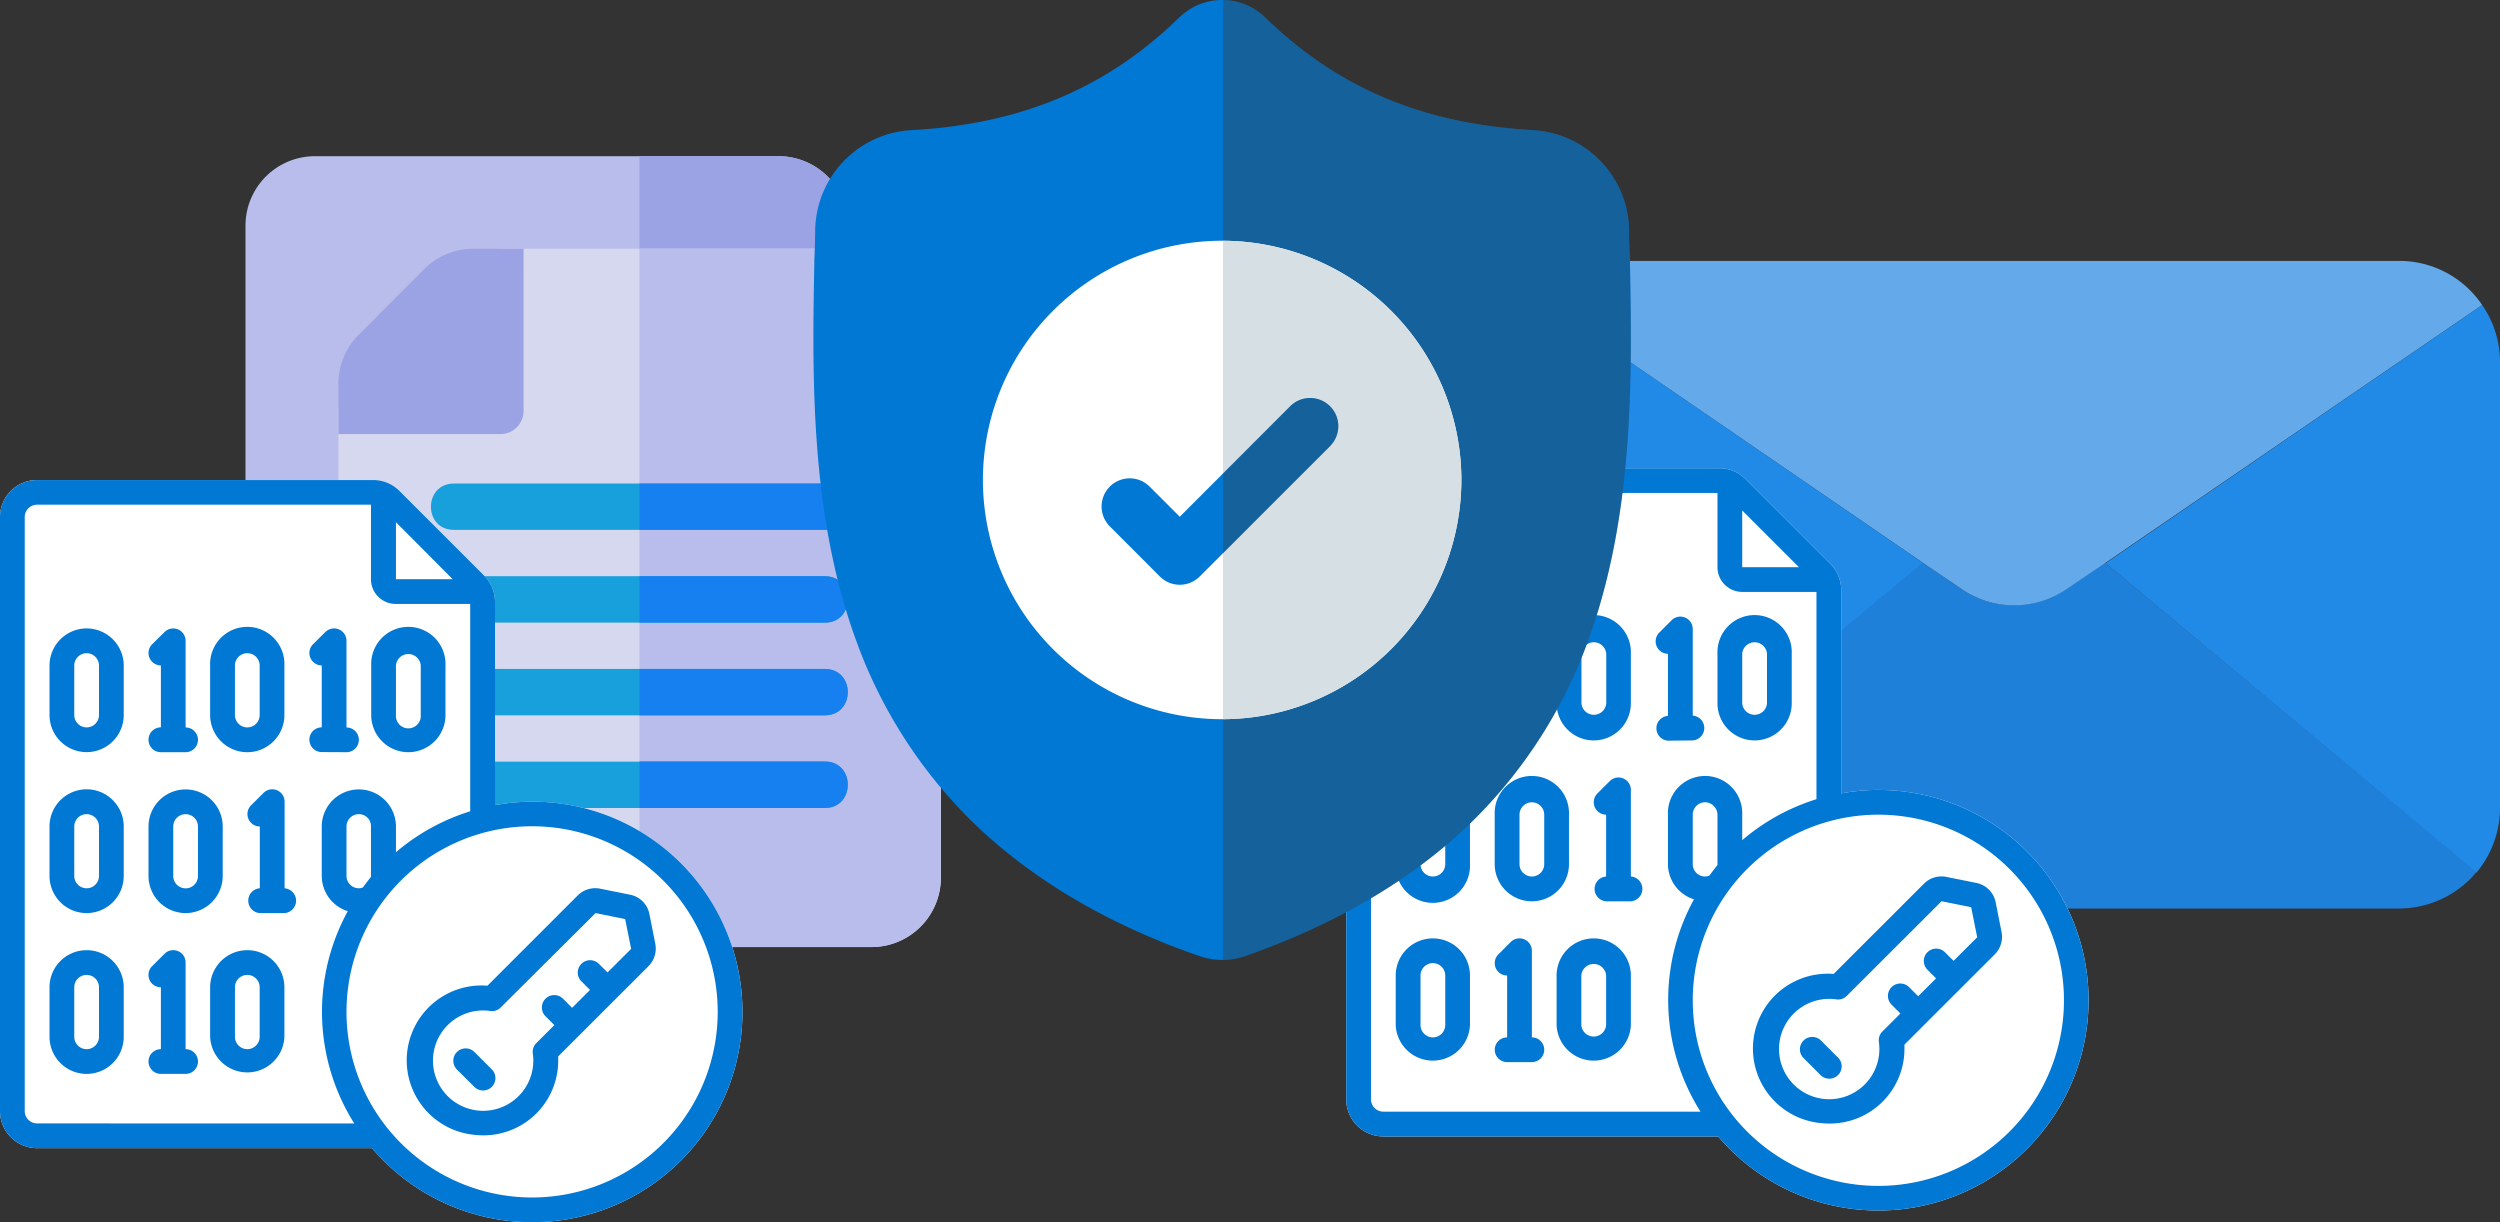 <svg xmlns="http://www.w3.org/2000/svg" viewBox="0 0 384.14 187.8"><rect x="0" y="0" width="384.14" height="187.8" fill="#333333" stroke="none"/><defs><style>.cls-1{fill:#b9bdeb;}.cls-2{fill:#9ca3e5;}.cls-3{fill:#d5d8ef;}.cls-4{fill:#17a0dc;}.cls-5{fill:#1680f0;}.cls-6{fill:#fff;}.cls-7{fill:#0078d4;}.cls-8{fill:#1e80d9;}.cls-9{fill:#64a9ea;}.cls-10{fill:#218ae7;}.cls-11{fill:#383838;opacity:0.36;}.cls-12{fill:#d5dfe4;}</style></defs><title>アセット 3</title><g id="レイヤー_2" data-name="レイヤー 2"><g id="layout"><path class="cls-1" d="M119.62,24H48.41A10.68,10.68,0,0,0,37.72,34.66v85.93a10.67,10.67,0,0,0,10.69,10.68c.78,0,14.81-.07,49.85-.07h28.48a3.52,3.52,0,0,0,3.56-3.56v-93A10.67,10.67,0,0,0,119.62,24Z"/><path class="cls-2" d="M130.3,34.66v93a3.52,3.52,0,0,1-3.56,3.56H98.26V24h21.36A10.67,10.67,0,0,1,130.3,34.66Z"/><path class="cls-3" d="M133.87,38.22h-57a3.52,3.52,0,0,0-3.56,3.56v17.8H55.53A3.52,3.52,0,0,0,52,63.14v71.69a10.67,10.67,0,0,0,10.68,10.69h71.22a10.67,10.67,0,0,0,10.68-10.69V48.9A10.67,10.67,0,0,0,133.87,38.22Z"/><path class="cls-1" d="M144.55,48.9v85.93a10.67,10.67,0,0,1-10.68,10.69H98.26V38.22h35.61A10.67,10.67,0,0,1,144.55,48.9Z"/><path class="cls-2" d="M80.45,63.14a3.56,3.56,0,0,1-3.56,3.56H52V58.94a10.66,10.66,0,0,1,3.11-7.5L65.19,41.33a10.66,10.66,0,0,1,7.5-3.11h7.76Z"/><path class="cls-4" d="M126.74,81.42h-57c-4.7,0-4.7-7.12,0-7.12h57C131.44,74.3,131.44,81.42,126.74,81.42Z"/><path class="cls-4" d="M126.74,95.67h-57c-4.7,0-4.7-7.13,0-7.13h57C131.44,88.54,131.44,95.67,126.74,95.67Z"/><path class="cls-4" d="M126.74,109.91h-57c-4.7,0-4.7-7.12,0-7.12h57C131.44,102.79,131.44,109.91,126.74,109.91Z"/><path class="cls-4" d="M126.74,124.15h-57c-4.7,0-4.7-7.12,0-7.12h57C131.44,117,131.44,124.15,126.74,124.15Z"/><path class="cls-5" d="M126.74,124.15H98.26V117h28.48C131.44,117,131.44,124.15,126.74,124.15Z"/><path class="cls-5" d="M126.74,109.91H98.26v-7.12h28.48C131.44,102.79,131.44,109.91,126.74,109.91Z"/><path class="cls-5" d="M126.74,95.67H98.26V88.54h28.48C131.44,88.54,131.44,95.67,126.74,95.67Z"/><path class="cls-5" d="M126.74,81.42H98.26V74.3h28.48C131.44,74.3,131.44,81.42,126.74,81.42Z"/><path class="cls-6" d="M81.76,123.18a32.08,32.08,0,0,0-5.7.54V92.44a5.7,5.7,0,0,0-1.68-4l-13-13a5.66,5.66,0,0,0-4-1.68H5.7A5.7,5.7,0,0,0,0,79.45v91.27a5.7,5.7,0,0,0,5.7,5.7H57.16a32.31,32.31,0,1,0,24.6-53.24Z"/><path class="cls-7" d="M81.76,123.18a32.08,32.08,0,0,0-5.7.54V92.44a5.7,5.7,0,0,0-1.68-4l-13-13a5.66,5.66,0,0,0-4-1.68H5.7A5.7,5.7,0,0,0,0,79.45v91.27a5.7,5.7,0,0,0,5.7,5.7H57.16a32.31,32.31,0,1,0,24.6-53.24ZM69.56,89H60.84V80.24ZM5.7,172.62a1.9,1.9,0,0,1-1.9-1.9V79.45a1.9,1.9,0,0,1,1.9-1.9H57V89a3.8,3.8,0,0,0,3.8,3.8H72.25v31.86a32.34,32.34,0,0,0-11.41,6.29V127a5.7,5.7,0,1,0-11.4,0v7.6a5.69,5.69,0,0,0,4,5.41,32.14,32.14,0,0,0,1,32.62Zm49.44-36.13a1.9,1.9,0,0,1-1.9-1.9V127a1.9,1.9,0,0,1,1.9-1.9,1.86,1.86,0,0,1,1.36.58A1.81,1.81,0,0,1,57,127v7.6a.68.68,0,0,1,0,.15c-.43.51-.82,1.06-1.23,1.6A1.59,1.59,0,0,1,55.14,136.49ZM81.76,184a28.52,28.52,0,1,1,28.52-28.52A28.52,28.52,0,0,1,81.76,184Z"/><path class="cls-7" d="M99.79,140.47a3.79,3.79,0,0,0-3-3l-4.53-.91a3.82,3.82,0,0,0-3.46,1l-13.9,13.9a11.5,11.5,0,0,0-1.81,22.93q.6.06,1.2.06a11.47,11.47,0,0,0,11.48-11.45c0-.23,0-.45,0-.68l13.91-13.9a3.83,3.83,0,0,0,1-3.45ZM97,145.78l-3.65,3.64-1.38-1.37a1.9,1.9,0,0,0-2.69,2.68l1.38,1.38-2.75,2.75-1.38-1.38a1.9,1.9,0,1,0-2.73,2.65l0,0,1.38,1.38-2.77,2.77a1.9,1.9,0,0,0-.54,1.6,7.71,7.71,0,1,1-8.73-6.54,9.63,9.63,0,0,1,1.06-.08,8.47,8.47,0,0,1,1.13.08,1.86,1.86,0,0,0,1.61-.54L91.51,140.3l4.55.92.91,4.53Z"/><path class="cls-7" d="M13.31,96.56a5.71,5.71,0,0,0-5.7,5.71v7.6a5.7,5.7,0,1,0,11.4,0v-7.6A5.71,5.71,0,0,0,13.31,96.56Zm1.9,13.31a1.9,1.9,0,1,1-3.8,0v-7.6a1.9,1.9,0,0,1,3.8,0Z"/><path class="cls-7" d="M13.31,121.28A5.71,5.71,0,0,0,7.61,127v7.6a5.7,5.7,0,1,0,11.4,0V127A5.71,5.71,0,0,0,13.31,121.28Zm1.9,13.31a1.9,1.9,0,1,1-3.8,0V127a1.9,1.9,0,0,1,3.8,0Z"/><path class="cls-7" d="M28.52,140.3a5.71,5.71,0,0,0,5.7-5.71V127a5.7,5.7,0,1,0-11.4,0v7.6A5.71,5.71,0,0,0,28.52,140.3ZM26.62,127a1.9,1.9,0,0,1,3.8,0v7.6a1.9,1.9,0,0,1-3.8,0Z"/><path class="cls-7" d="M62.75,115.58a5.71,5.71,0,0,0,5.7-5.71v-7.6a5.71,5.71,0,1,0-11.41,0v7.6A5.71,5.71,0,0,0,62.75,115.58Zm-1.91-13.31a1.91,1.91,0,0,1,3.81,0v7.6a1.91,1.91,0,1,1-3.81,0Z"/><path class="cls-7" d="M22.82,113.68a1.9,1.9,0,0,0,1.9,1.9h3.8a1.9,1.9,0,1,0,0-3.8V98.47a1.9,1.9,0,0,0-3.24-1.35L23.37,99a1.91,1.91,0,0,0,1.35,3.25v9.51A1.9,1.9,0,0,0,22.82,113.68Z"/><path class="cls-7" d="M38,115.58a5.71,5.71,0,0,0,5.7-5.71v-7.6a5.71,5.71,0,1,0-11.41,0v7.6A5.71,5.71,0,0,0,38,115.58Zm-1.9-13.31a1.9,1.9,0,0,1,3.8,0v7.6a1.9,1.9,0,1,1-3.8,0Z"/><path class="cls-7" d="M13.31,146a5.7,5.7,0,0,0-5.7,5.7v7.61a5.7,5.7,0,0,0,11.4,0V151.7A5.7,5.7,0,0,0,13.31,146Zm1.9,13.31a1.9,1.9,0,0,1-3.8,0V151.7a1.9,1.9,0,0,1,3.8,0Z"/><path class="cls-7" d="M38,146a5.71,5.71,0,0,0-5.71,5.7v7.61a5.71,5.71,0,0,0,11.41,0V151.7A5.7,5.7,0,0,0,38,146Zm1.9,13.31a1.9,1.9,0,0,1-3.8,0V151.7a1.9,1.9,0,0,1,3.8,0Z"/><path class="cls-7" d="M53.24,115.58a1.9,1.9,0,0,0,0-3.8V98.47a1.91,1.91,0,0,0-1.9-1.91,1.94,1.94,0,0,0-1.35.56L48.09,99a1.91,1.91,0,0,0,1.35,3.25v9.51a1.9,1.9,0,1,0,0,3.8Z"/><path class="cls-7" d="M28.52,161.21V147.9a1.9,1.9,0,0,0-1.9-1.9,1.86,1.86,0,0,0-1.34.56l-1.91,1.9a1.91,1.91,0,0,0,0,2.69,1.93,1.93,0,0,0,1.35.55v9.51a1.9,1.9,0,0,0,0,3.8h3.8a1.9,1.9,0,1,0,0-3.8Z"/><path class="cls-7" d="M43.73,136.49V123.18a1.9,1.9,0,0,0-1.9-1.9,1.88,1.88,0,0,0-1.34.56l-1.91,1.9a1.9,1.9,0,0,0,0,2.69,1.86,1.86,0,0,0,1.34.56v9.5a1.91,1.91,0,0,0,0,3.81h3.8a1.91,1.91,0,0,0,0-3.81Z"/><path class="cls-7" d="M72.9,161.65a1.9,1.9,0,0,0-2.69,2.69l2.72,2.71a1.9,1.9,0,0,0,2.69-2.68Z"/><path class="cls-8" d="M380.53,134a15.53,15.53,0,0,1-11.94,5.6H250.39a15.53,15.53,0,0,1-11.94-5.6l57-47.52,5.91,4a14.25,14.25,0,0,0,16.18,0l5.91-4Z"/><path class="cls-9" d="M381.4,46.87,323.49,86.5l-5.91,4a14.25,14.25,0,0,1-16.18,0l-5.91-4L237.58,46.81a15.63,15.63,0,0,1,12.81-6.72h118.2A15.35,15.35,0,0,1,381.4,46.87Z"/><path class="cls-10" d="M295.49,86.5l-57,47.52a15.47,15.47,0,0,1-3.61-10V55.64a15.32,15.32,0,0,1,2.74-8.83Z"/><path class="cls-10" d="M384.14,55.64v68.43a15.52,15.52,0,0,1-3.61,10l-57-47.52L381.4,46.87A15.3,15.3,0,0,1,384.14,55.64Z"/><path class="cls-6" d="M288.62,121.37a32.19,32.19,0,0,0-5.71.54V90.63a5.66,5.66,0,0,0-1.68-4l-13-13a5.66,5.66,0,0,0-4-1.68H212.56a5.7,5.7,0,0,0-5.7,5.7v91.27a5.7,5.7,0,0,0,5.7,5.7H264a32.31,32.31,0,1,0,24.6-53.24Z"/><path class="cls-7" d="M288.62,121.37a32.19,32.19,0,0,0-5.71.54V90.63a5.66,5.66,0,0,0-1.68-4l-13-13a5.66,5.66,0,0,0-4-1.68H212.56a5.7,5.7,0,0,0-5.7,5.7v91.27a5.7,5.7,0,0,0,5.7,5.7H264a32.31,32.31,0,1,0,24.6-53.24Zm-12.2-34.22H267.7V78.43Zm-63.86,83.66a1.9,1.9,0,0,1-1.9-1.9V77.64a1.9,1.9,0,0,1,1.9-1.9H263.9V87.15a3.8,3.8,0,0,0,3.8,3.8h11.41V122.8a32.36,32.36,0,0,0-11.41,6.3v-3.92a5.71,5.71,0,1,0-11.41,0v7.6a5.71,5.71,0,0,0,4,5.41,32.14,32.14,0,0,0,1,32.62ZM262,134.68a1.9,1.9,0,0,1-1.9-1.9v-7.6a1.91,1.91,0,0,1,1.9-1.91,1.95,1.95,0,0,1,1.9,1.91v7.6a.68.68,0,0,1,0,.15c-.43.51-.83,1.06-1.23,1.6A1.81,1.81,0,0,1,262,134.68Zm26.62,47.54a28.52,28.52,0,1,1,28.52-28.52A28.52,28.52,0,0,1,288.62,182.22Z"/><path class="cls-7" d="M306.65,138.66a3.79,3.79,0,0,0-3-3l-4.54-.91a3.8,3.8,0,0,0-3.45,1l-13.91,13.9a11.5,11.5,0,0,0-1.8,22.93q.6.06,1.2.06a11.47,11.47,0,0,0,11.48-11.45c0-.23,0-.45,0-.68l13.91-13.9a3.83,3.83,0,0,0,1-3.45ZM303.83,144l-3.65,3.64-1.38-1.37a1.9,1.9,0,0,0-2.69,2.68l1.38,1.38-2.75,2.75-1.38-1.38a1.9,1.9,0,1,0-2.73,2.65l0,0,1.38,1.38-2.77,2.77a1.9,1.9,0,0,0-.54,1.6,7.71,7.71,0,1,1-8.73-6.54,7.56,7.56,0,0,1,1.06-.08,8.47,8.47,0,0,1,1.13.08,1.86,1.86,0,0,0,1.61-.54l14.56-14.54,4.55.92.91,4.53Z"/><path class="cls-7" d="M220.17,94.75a5.71,5.71,0,0,0-5.71,5.71v7.6a5.71,5.71,0,1,0,11.41,0v-7.6A5.71,5.71,0,0,0,220.17,94.75Zm1.9,13.31a1.9,1.9,0,0,1-3.8,0v-7.6a1.9,1.9,0,0,1,3.8,0Z"/><path class="cls-7" d="M220.17,119.47a5.71,5.71,0,0,0-5.71,5.71v7.6a5.71,5.71,0,1,0,11.41,0v-7.6A5.71,5.71,0,0,0,220.17,119.47Zm1.9,13.31a1.9,1.9,0,0,1-3.8,0v-7.6a1.9,1.9,0,1,1,3.8,0Z"/><path class="cls-7" d="M235.38,138.49a5.71,5.71,0,0,0,5.7-5.71v-7.6a5.71,5.71,0,1,0-11.41,0v7.6A5.71,5.71,0,0,0,235.38,138.49Zm-1.9-13.31a1.9,1.9,0,1,1,3.8,0v7.6a1.9,1.9,0,1,1-3.8,0Z"/><path class="cls-7" d="M269.6,113.77a5.71,5.71,0,0,0,5.71-5.71v-7.6a5.71,5.71,0,1,0-11.41,0v7.6A5.71,5.71,0,0,0,269.6,113.77Zm-1.9-13.31a1.91,1.91,0,0,1,3.81,0v7.6a1.91,1.91,0,0,1-3.81,0Z"/><path class="cls-7" d="M229.67,111.87a1.91,1.91,0,0,0,1.91,1.9h3.8a1.91,1.91,0,0,0,0-3.81V96.66a1.9,1.9,0,0,0-3.25-1.35l-1.9,1.9a1.91,1.91,0,0,0,1.35,3.25V110A1.92,1.92,0,0,0,229.67,111.87Z"/><path class="cls-7" d="M244.89,113.77a5.71,5.71,0,0,0,5.7-5.71v-7.6a5.71,5.71,0,1,0-11.41,0v7.6A5.71,5.71,0,0,0,244.89,113.77ZM243,100.46a1.91,1.91,0,0,1,3.81,0v7.6a1.91,1.91,0,0,1-3.81,0Z"/><path class="cls-7" d="M220.17,144.19a5.71,5.71,0,0,0-5.71,5.7v7.61a5.71,5.71,0,0,0,11.41,0v-7.61A5.7,5.7,0,0,0,220.17,144.19Zm1.9,13.31a1.9,1.9,0,0,1-3.8,0v-7.61a1.9,1.9,0,0,1,3.8,0Z"/><path class="cls-7" d="M244.89,144.19a5.71,5.71,0,0,0-5.71,5.7v7.61a5.71,5.71,0,0,0,11.41,0v-7.61A5.7,5.7,0,0,0,244.89,144.19Zm1.9,13.31a1.91,1.91,0,0,1-3.81,0v-7.61a1.91,1.91,0,0,1,3.81,0Z"/><path class="cls-7" d="M260.1,113.77a1.91,1.91,0,0,0,0-3.81V96.66a1.9,1.9,0,0,0-3.25-1.35l-1.9,1.9a1.91,1.91,0,0,0,1.34,3.25V110a1.91,1.91,0,0,0,0,3.81Z"/><path class="cls-7" d="M235.38,159.4V146.09a1.9,1.9,0,0,0-3.25-1.34l-1.9,1.9a1.91,1.91,0,0,0,0,2.69,1.93,1.93,0,0,0,1.35.55v9.51a1.9,1.9,0,1,0,0,3.8h3.8a1.9,1.9,0,1,0,0-3.8Z"/><path class="cls-7" d="M250.59,134.68V121.37a1.9,1.9,0,0,0-3.25-1.34l-1.9,1.9a1.91,1.91,0,0,0,1.35,3.25v9.5a1.91,1.91,0,0,0,0,3.81h3.8a1.91,1.91,0,0,0,0-3.81Z"/><path class="cls-7" d="M279.76,159.84a1.9,1.9,0,0,0-2.69,2.68l2.72,2.72a1.9,1.9,0,0,0,2.69-2.68Z"/><g id="surface1"><path class="cls-7" d="M244,98.5a74.44,74.44,0,0,1-17.83,27.76c-8.95,8.74-20.66,15.68-34.83,20.64a11.61,11.61,0,0,1-1.43.39,10.77,10.77,0,0,1-2,.21h-.13a10.48,10.48,0,0,1-2.08-.21,11.46,11.46,0,0,1-1.42-.39C170.11,142,158.37,135,149.41,126.28a74.42,74.42,0,0,1-17.82-27.76c-7.19-19.54-6.78-41.06-6.46-58.35V39.9c.07-1.43.11-2.93.13-4.58A15.64,15.64,0,0,1,140,20c17-.94,30.08-6.47,41.29-17.4l.1-.09a9.44,9.44,0,0,1,12.82,0l.1.09c11.21,10.93,24.33,16.46,41.29,17.4a15.64,15.64,0,0,1,14.72,15.32c0,1.67.07,3.16.13,4.58V40C250.77,57.34,251.18,78.9,244,98.5Z"/><path class="cls-11" d="M244,98.5a74.44,74.44,0,0,1-17.83,27.76c-8.95,8.74-20.66,15.68-34.83,20.64a11.61,11.61,0,0,1-1.43.39,10.77,10.77,0,0,1-2,.21V0a9.46,9.46,0,0,1,6.28,2.51l.1.09c11.21,10.93,24.33,16.46,41.29,17.4a15.64,15.64,0,0,1,14.72,15.32c0,1.67.07,3.16.13,4.58V40C250.77,57.34,251.18,78.9,244,98.5Z"/><path class="cls-6" d="M224.55,73.75a36.81,36.81,0,0,1-36.63,36.76h-.13a36.76,36.76,0,1,1,0-73.52h.13A36.8,36.8,0,0,1,224.55,73.75Z"/><path class="cls-12" d="M224.55,73.75a36.81,36.81,0,0,1-36.63,36.76V37A36.8,36.8,0,0,1,224.55,73.75Z"/><path class="cls-7" d="M204.47,68.45,187.92,85l-3.58,3.58a4.32,4.32,0,0,1-6.12,0l-7.69-7.7a4.32,4.32,0,0,1,6.12-6.11l4.63,4.63,17.07-17.08a4.33,4.33,0,0,1,6.12,6.12Z"/><path class="cls-11" d="M204.47,68.45,187.92,85V72.77l10.43-10.44a4.33,4.33,0,0,1,6.12,6.12Z"/></g></g></g></svg>